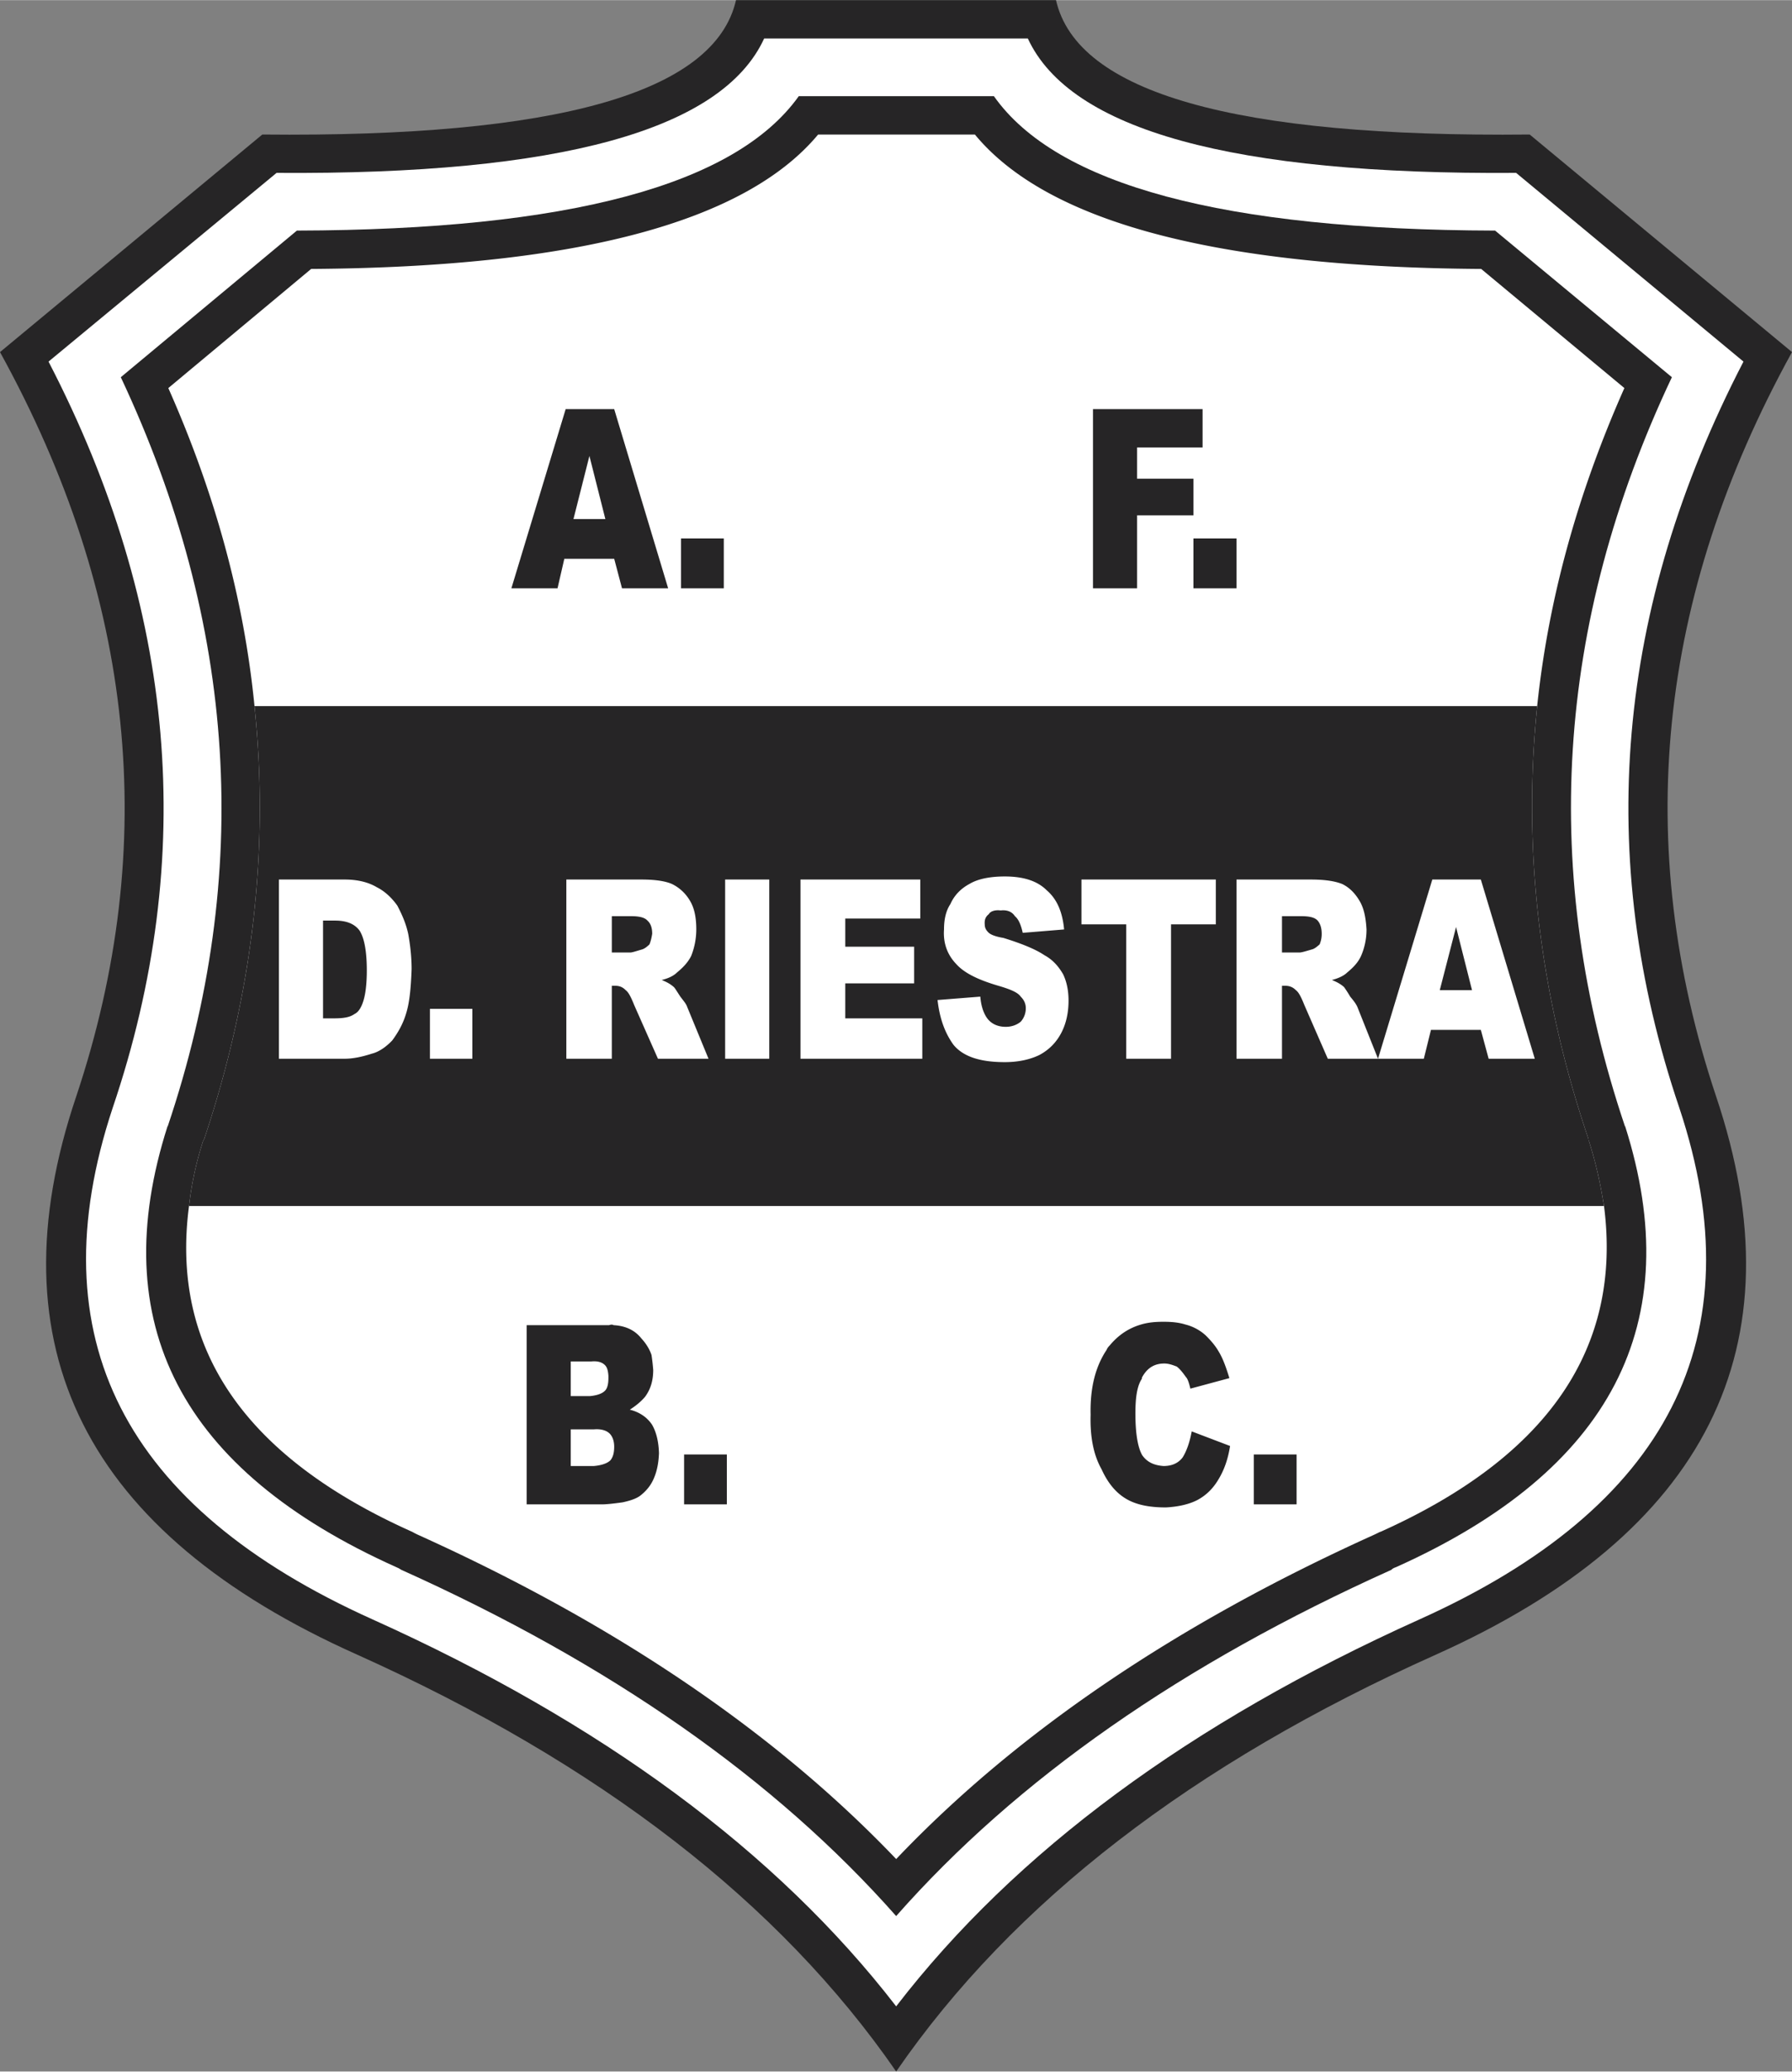 <svg xmlns="http://www.w3.org/2000/svg" width="2163" height="2500" viewBox="0 0 183.992 212.631"><rect x="0" y="0" width="183.992" height="212.631" fill="#808080" stroke="none"/><path d="M108.424 0H75.569c-2.16 9.511-18.396 14.11-48.637 13.796L0 36.129C13.866 61.284 16.445 86.718 7.839 112.5c-8.71 25.747.906 44.874 28.849 57.347 24.875 11.183 43.341 25.434 55.326 42.784 11.951-17.351 30.416-31.601 55.396-42.784 27.837-12.473 37.453-31.6 28.778-57.347-8.605-25.782-6.062-51.216 7.804-76.371l-26.931-22.333C126.819 14.11 110.583 9.511 108.424 0z" fill="#262526"/><path d="M78.46 3.937h27.071c4.355 9.408 21.043 14.006 50.136 13.797l23.343 19.371c-13.1 25.294-15.33 50.797-6.584 76.614 7.839 23.552-1.115 41.007-26.688 52.504-23.518 10.592-41.46 23.797-53.724 39.718-12.299-15.921-30.242-29.126-53.759-39.718-25.573-11.497-34.492-28.952-26.688-52.504 8.745-25.817 6.515-51.32-6.584-76.614l23.413-19.371c29.056.209 45.745-4.39 50.064-13.797z" fill="#fff"/><path d="M102.048 9.859H82.014c-6.515 9.128-23.657 13.728-51.529 13.797L12.403 38.708c11.915 25.364 13.553 50.972 4.808 76.928v-.07c-6.48 20.243 1.324 35.363 23.482 45.293.174.07.314.14.522.279 21.462 9.65 38.36 21.461 50.798 35.537 12.403-14.076 29.371-25.887 50.832-35.537.14-.14.279-.209.488-.279 22.124-9.93 29.963-25.05 23.518-45.293v.07c-8.745-25.956-7.177-51.564 4.808-76.928l-18.152-15.051c-27.872-.07-45.014-4.669-51.459-13.798z" fill="#262526"/><path d="M84 13.796h16.096c7.421 8.989 24.771 13.623 51.982 13.797l14.703 12.229c-4.808 10.835-7.804 21.671-8.954 32.646-1.498 14.702.209 29.509 5.261 44.421 0 .069 0 .208.07.279.731 2.299 1.184 4.459 1.533 6.62 1.881 14.598-5.784 25.747-22.96 33.447h-.035c-.279.139-.558.278-.801.383-20.243 9.163-36.548 20.242-48.881 33.203-12.368-12.96-28.674-24.04-48.916-33.203a8.178 8.178 0 0 1-.767-.383c-17.246-7.701-24.841-18.85-22.925-33.447a34.28 34.28 0 0 1 1.428-6.62c.07-.07.07-.21.14-.279 4.982-14.912 6.689-29.719 5.156-44.421-1.081-10.975-4.042-21.81-8.849-32.646l14.667-12.229C59.159 27.419 76.51 22.786 84 13.796z" fill="#fff"/><path d="M157.827 72.468H26.13c1.533 14.702-.174 29.509-5.156 44.421-.07.069-.07.208-.14.279a34.19 34.19 0 0 0-1.428 6.62h145.285c-.349-2.161-.801-4.32-1.533-6.62-.07-.07-.07-.21-.07-.279-5.052-14.911-6.759-29.719-5.261-44.421zM116.75 49.125V45.92h6.724v-3.938h-11.253v18.396h4.529v-7.491h5.784v-3.763h-5.784zM63.062 41.982H58.08l-5.574 18.396h4.738l.697-3.031h5.122l.801 3.031h4.738l-5.54-18.396zm-.907 11.289H58.88l1.638-6.48 1.637 6.48zM74.315 60.378v-5.122h-4.39v5.122h4.39zM126.958 60.378v-5.122h-4.424v5.122h4.424zM133.125 149.292h-4.39v5.121h4.39v-5.121zM67.66 149.152c-.035-1.115-.244-2.091-.696-2.892-.523-.802-1.325-1.324-2.3-1.568.662-.418 1.184-.871 1.568-1.324.592-.802.836-1.708.836-2.753a20.553 20.553 0 0 0-.174-1.533c-.209-.627-.592-1.219-1.045-1.707-.662-.836-1.603-1.29-2.857-1.359-.104-.07-.243-.07-.453 0h-8.466v18.396h7.804c.348 0 1.08-.07 2.055-.209.801-.174 1.394-.383 1.777-.662.592-.453 1.115-1.045 1.429-1.812.348-.801.487-1.671.522-2.577zm-5.505-8.989c.209.244.279.592.314 1.045v.243c0 .592-.105 1.011-.314 1.255-.313.348-.871.522-1.567.592h-1.986v-3.554h2.09c.662-.069 1.15.071 1.463.419zm.907 8.327c0 .592-.104 1.045-.384 1.394-.313.314-.906.522-1.707.592h-2.369v-3.763h2.369c.801-.069 1.394.139 1.707.523.279.348.384.801.384 1.254zM74.628 149.292h-4.39v5.121h4.39v-5.121zM121.698 135.947c-.662-.208-1.394-.278-2.23-.278-.871 0-1.603.07-2.299.278-1.324.384-2.369 1.115-3.24 2.161-.139.14-.244.278-.313.453-1.115 1.673-1.707 3.833-1.638 6.655-.069 2.299.313 4.145 1.115 5.574.697 1.532 1.568 2.508 2.613 3.1 1.045.593 2.369.837 4.007.837 1.254-.07 2.369-.314 3.24-.767.836-.453 1.568-1.115 2.16-2.125.592-.976.976-2.09 1.184-3.415l-3.937-1.498c-.209 1.115-.522 2.021-.941 2.683-.453.592-1.115.871-1.951.871-1.01-.07-1.707-.418-2.195-1.115-.453-.801-.696-2.229-.696-4.285 0-1.638.174-2.822.662-3.554 0-.07 0-.104.034-.174.523-.94 1.255-1.394 2.265-1.394.453 0 .836.14 1.289.314.348.279.592.593.941 1.08.174.174.313.593.453 1.185l4.007-1.08c-.348-1.114-.662-2.021-1.115-2.752-.383-.662-.872-1.185-1.324-1.638a4.855 4.855 0 0 0-2.091-1.116z" fill="#262526"/><path d="M40.798 92.954c-.592-.836-1.324-1.498-2.09-1.881-.871-.522-1.986-.801-3.31-.801h-6.759v18.396h6.759c.801 0 1.707-.174 2.787-.522.697-.174 1.429-.662 2.09-1.359.592-.802 1.115-1.708 1.429-2.788.349-1.115.488-2.613.557-4.529 0-1.254-.139-2.474-.348-3.623-.244-1.116-.662-2.022-1.115-2.893zm-7.63 1.533h1.254c1.115 0 1.986.314 2.509 1.045.453.732.731 2.021.731 4.077 0 1.394-.139 2.439-.348 3.101-.209.697-.523 1.185-.906 1.359-.487.348-1.115.453-2.125.453h-1.115V94.487zM68.984 90.725c-.732-.313-1.777-.453-3.136-.453h-7.699v18.396h4.668v-7.491h.313c.488 0 .801.139 1.115.453.279.209.523.662.871 1.533l2.439 5.505h5.191l-2.195-5.331c-.104-.314-.384-.627-.697-1.045-.348-.522-.522-.836-.662-.976-.348-.313-.732-.522-1.254-.732.732-.174 1.254-.453 1.568-.766.592-.488 1.115-1.01 1.463-1.708a7.41 7.41 0 0 0 .522-2.717c0-1.254-.209-2.229-.662-2.961a4.322 4.322 0 0 0-1.845-1.707zm-2.508 3.762c.349.314.488.767.488 1.359-.07.418-.14.731-.279 1.08-.244.244-.523.454-.766.522-.593.174-1.011.314-1.185.314h-1.916v-3.728h1.951c.801 0 1.393.105 1.707.453zM48.498 103.545h-4.355v5.122h4.355v-5.122zM86.788 97.17v-2.892h7.7v-4.007h-12.3v18.396h12.508v-4.146h-7.909v-3.589h7.072V97.17h-7.071zM78.983 90.271h-4.529v18.396h4.529V90.271zM111.037 94.871h4.599v13.797h4.599V94.871h4.599v-4.599h-13.797v4.599zM107.483 91.386c-.976-.975-2.404-1.429-4.32-1.429-1.499 0-2.753.245-3.624.767-.905.487-1.568 1.185-1.951 2.055-.488.732-.662 1.638-.662 2.613-.105 1.463.383 2.648 1.254 3.554.836.94 2.299 1.637 4.32 2.23 1.185.348 1.985.662 2.299 1.115.349.349.523.731.523 1.185a2.04 2.04 0 0 1-.523 1.394c-.383.313-.906.522-1.533.522-.836 0-1.568-.313-2.021-1.045-.314-.522-.522-1.184-.593-2.055l-4.39.349c.209 1.846.731 3.344 1.638 4.599.975 1.185 2.683 1.777 5.261 1.777 1.428 0 2.613-.278 3.553-.731.976-.523 1.708-1.254 2.23-2.23s.767-2.125.767-3.345c0-1.01-.174-1.916-.558-2.718-.487-.836-1.08-1.498-1.916-1.951-.871-.593-2.299-1.185-4.215-1.777-.836-.139-1.359-.349-1.568-.592-.209-.209-.348-.453-.348-.801-.035-.453.069-.767.417-1.045.174-.313.662-.453 1.219-.383.627-.069 1.15.104 1.464.592.383.313.627.906.801 1.707l4.25-.348c-.172-1.849-.764-3.138-1.774-4.009zM139.571 92.432c-.453-.767-1.045-1.359-1.777-1.707-.801-.313-1.846-.453-3.24-.453h-7.595v18.396h4.668v-7.491h.314c.453 0 .801.139 1.115.453.279.209.523.662.871 1.533l2.404 5.505h5.156l-2.125-5.331c-.14-.314-.383-.627-.731-1.045a13.497 13.497 0 0 0-.627-.976c-.349-.313-.731-.522-1.254-.732.697-.174 1.254-.453 1.568-.766.593-.488 1.115-1.01 1.429-1.708a6.76 6.76 0 0 0 .558-2.717c-.072-1.254-.281-2.229-.734-2.961zm-3.867 3.414c0 .418-.07.731-.209 1.08-.279.244-.522.454-.802.522-.592.174-1.045.314-1.254.314h-1.812v-3.728h1.952c.801 0 1.394.104 1.707.453.278.314.418.767.418 1.359zM146.19 108.667l.732-2.961h5.122l.801 2.961h4.738l-5.54-18.396h-4.982l-5.574 18.396h4.703zm3.31-13.518l1.638 6.48h-3.311l1.673-6.48z" fill="#fff"/></svg>